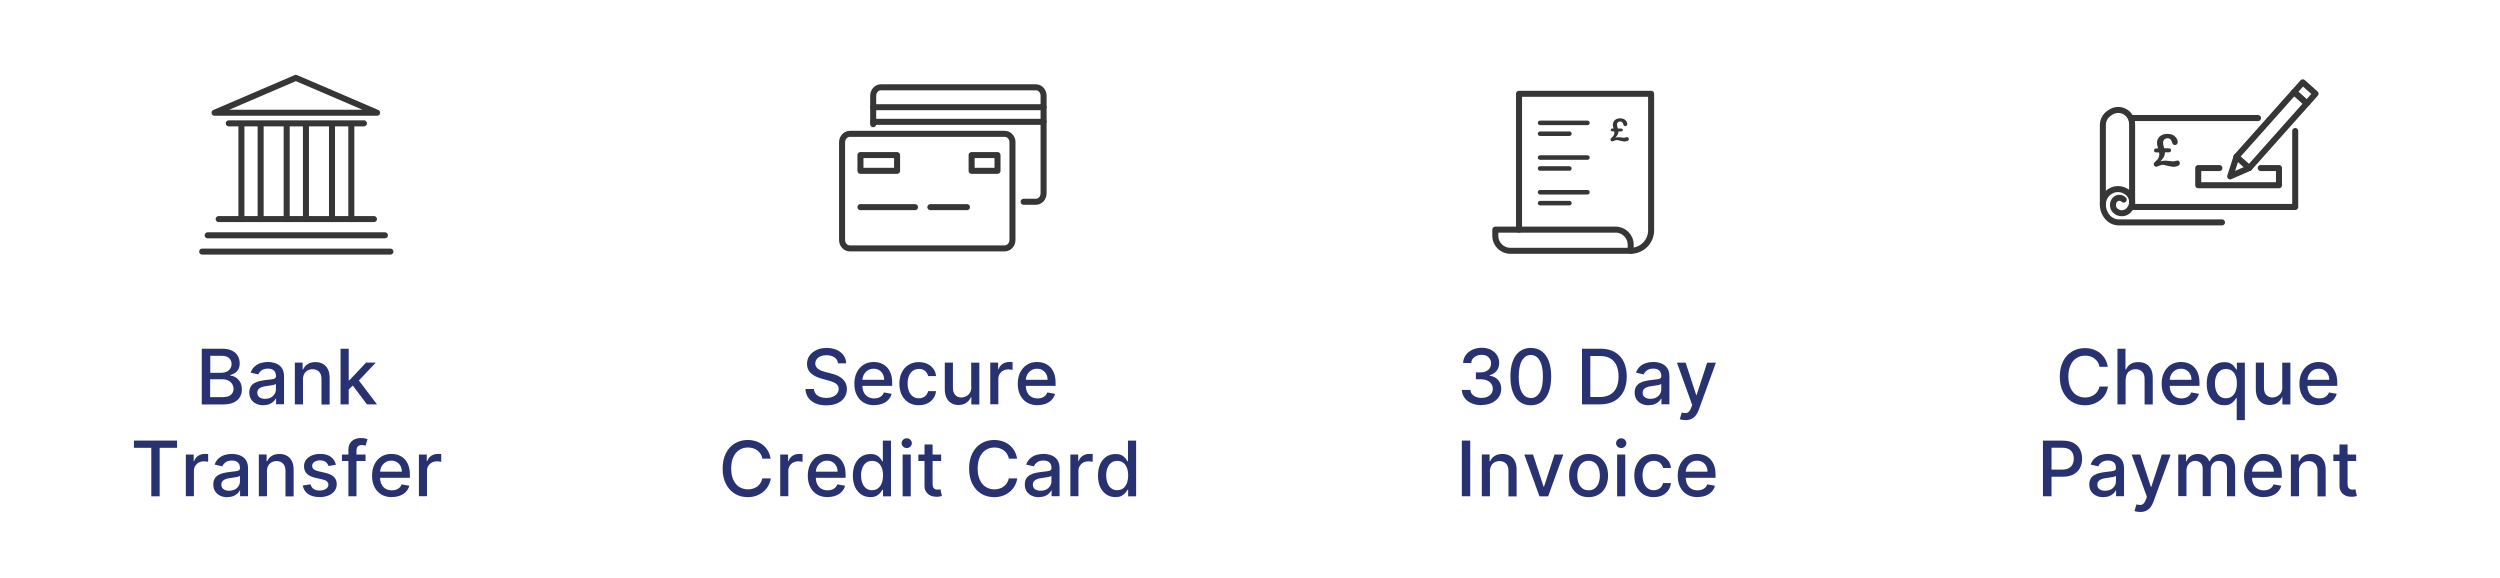 <?xml version="1.0" encoding="UTF-8"?>
<svg id="Layer_1" data-name="Layer 1" xmlns="http://www.w3.org/2000/svg" width="414.46" height="95.89" viewBox="0 0 414.46 95.89">
  <g id="Bank">
    <line x1="36.25" y1="36.32" x2="61.99" y2="36.32" style="fill: none; stroke: #353635; stroke-linecap: round; stroke-linejoin: round;"/>
    <line x1="34.43" y1="39.01" x2="63.81" y2="39.01" style="fill: none; stroke: #353635; stroke-linecap: round; stroke-linejoin: round;"/>
    <line x1="33.52" y1="41.71" x2="64.72" y2="41.71" style="fill: none; stroke: #353635; stroke-linecap: round; stroke-linejoin: round;"/>
    <line x1="40.02" y1="36.32" x2="40.02" y2="20.81" style="fill: none; stroke: #353635; stroke-linecap: round; stroke-linejoin: round;"/>
    <line x1="43.21" y1="36.32" x2="43.21" y2="20.81" style="fill: none; stroke: #353635; stroke-linecap: round; stroke-linejoin: round;"/>
    <line x1="47.53" y1="36.32" x2="47.53" y2="20.81" style="fill: none; stroke: #353635; stroke-linecap: round; stroke-linejoin: round;"/>
    <line x1="50.72" y1="36.32" x2="50.72" y2="20.81" style="fill: none; stroke: #353635; stroke-linecap: round; stroke-linejoin: round;"/>
    <line x1="55.04" y1="36.32" x2="55.04" y2="20.81" style="fill: none; stroke: #353635; stroke-linecap: round; stroke-linejoin: round;"/>
    <line x1="58.24" y1="36.32" x2="58.24" y2="20.81" style="fill: none; stroke: #353635; stroke-linecap: round; stroke-linejoin: round;"/>
    <line x1="37.93" y1="20.45" x2="60.33" y2="20.45" style="fill: none; stroke: #353635; stroke-linecap: round; stroke-linejoin: round;"/>
    <polygon points="49.05 12.91 35.57 18.69 62.52 18.69 49.05 12.91" style="fill: none; stroke: #353635; stroke-linecap: round; stroke-linejoin: round;"/>
  </g>
  <g id="Card">
    <g id="Card-2" data-name="Card">
      <path d="M167.85,23.6v16.17c0,.78-.58,1.41-1.28,1.41h-25.69c-.71,0-1.28-.63-1.28-1.41v-16.17c0-.41.16-.77.41-1.03.23-.23.53-.38.87-.38h25.69c.09,0,.17.01.26.03.58.13,1.03.7,1.03,1.38Z" style="fill: none; stroke: #353635; stroke-linecap: round; stroke-linejoin: round;"/>
      <line x1="142.65" y1="34.34" x2="151.69" y2="34.34" style="fill: none; stroke: #353635; stroke-linecap: round; stroke-linejoin: round;"/>
      <line x1="154.24" y1="34.34" x2="160.31" y2="34.34" style="fill: none; stroke: #353635; stroke-linecap: round; stroke-linejoin: round;"/>
      <rect x="142.65" y="25.71" width="6.07" height="2.61" style="fill: none; stroke: #353635; stroke-linecap: round; stroke-linejoin: round;"/>
      <rect x="161.08" y="25.71" width="4.29" height="2.61" style="fill: none; stroke: #353635; stroke-linecap: round; stroke-linejoin: round;"/>
    </g>
    <g id="Card-3" data-name="Card">
      <path d="M169.7,33.45h2.03c.71,0,1.28-.63,1.28-1.4V15.88c0-.68-.44-1.25-1.02-1.38-.08-.02-.17-.03-.26-.03h-25.69c-.34,0-.65.14-.87.38-.25.26-.41.62-.41,1.03v4.71" style="fill: none; stroke: #353635; stroke-linecap: round; stroke-linejoin: round;"/>
      <line x1="144.76" y1="17.77" x2="173.01" y2="17.77" style="fill: none; stroke: #353635; stroke-linecap: round; stroke-linejoin: round;"/>
      <line x1="144.76" y1="20.2" x2="173.01" y2="20.2" style="fill: none; stroke: #353635; stroke-linecap: round; stroke-linejoin: round;"/>
    </g>
  </g>
  <g id="Reciept">
    <path d="M251.83,38.07V15.55h21.9v22.63c0,1.88-1.52,3.4-3.4,3.4h0" style="fill: none; stroke: #353635; stroke-linecap: round; stroke-linejoin: round;"/>
    <path d="M247.9,38.07h19.95c1.37,0,2.49,1.11,2.49,2.49v1.02h-19.95c-1.37,0-2.49-1.11-2.49-2.49v-1.02h0Z" style="fill: none; stroke: #353635; stroke-linecap: round; stroke-linejoin: round;"/>
    <line x1="255.32" y1="20.37" x2="263.17" y2="20.37" style="fill: none; stroke: #353635; stroke-linecap: round; stroke-linejoin: round; stroke-width: .75px;"/>
    <line x1="255.32" y1="22.17" x2="260.18" y2="22.17" style="fill: none; stroke: #353635; stroke-linecap: round; stroke-linejoin: round; stroke-width: .75px;"/>
    <line x1="255.32" y1="26.12" x2="263.17" y2="26.12" style="fill: none; stroke: #353635; stroke-linecap: round; stroke-linejoin: round; stroke-width: .75px;"/>
    <line x1="255.32" y1="27.93" x2="260.18" y2="27.93" style="fill: none; stroke: #353635; stroke-linecap: round; stroke-linejoin: round; stroke-width: .75px;"/>
    <line x1="255.32" y1="31.87" x2="263.17" y2="31.87" style="fill: none; stroke: #353635; stroke-linecap: round; stroke-linejoin: round; stroke-width: .75px;"/>
    <line x1="255.32" y1="33.68" x2="260.18" y2="33.68" style="fill: none; stroke: #353635; stroke-linecap: round; stroke-linejoin: round; stroke-width: .75px;"/>
    <path d="M268.23,21.31h.38c.14,0,.24.01.32.04s.11.09.11.2c0,.07-.03.13-.08.17s-.12.07-.2.07h-.45v.04c0,.17-.04.33-.11.47-.08.14-.21.32-.4.53.06-.01.11-.03.16-.04.05-.01.12-.02.18-.03.07,0,.14-.01.22-.01.11,0,.27.01.47.04s.34.04.4.04c.1,0,.2-.02.31-.05.11-.03.18-.05.21-.05.08,0,.14.03.2.09s.09.13.09.21c0,.14-.08.25-.24.32-.16.07-.32.11-.5.11-.11,0-.42-.06-.93-.18-.01,0-.04-.01-.07-.02s-.07-.02-.12-.03-.1-.01-.17-.01c-.07,0-.13.01-.19.03s-.15.06-.28.11c-.13.05-.22.08-.27.08-.06,0-.13-.03-.19-.09-.06-.06-.09-.13-.09-.23,0-.04.01-.07.03-.11s.06-.08.1-.13.12-.11.21-.2c.09-.07.16-.17.22-.3.06-.13.09-.26.09-.38,0-.04,0-.12-.03-.22h-.21c-.12,0-.22-.02-.28-.05-.06-.03-.09-.09-.09-.18,0-.16.11-.25.32-.25h.15c-.08-.26-.12-.47-.12-.62,0-.21.05-.39.15-.55s.24-.29.42-.38.39-.14.62-.14c.21,0,.38.03.53.08s.28.14.39.25c.19.2.29.42.29.65,0,.08-.03.16-.1.22s-.14.1-.23.1c-.16,0-.27-.09-.33-.27-.05-.17-.12-.3-.2-.39-.08-.08-.2-.12-.34-.12-.15,0-.28.05-.37.15-.1.1-.14.23-.14.39,0,.1.01.19.03.27s.06.21.11.37Z" style="fill: #353635;"/>
  </g>
  <g id="Cheque">
    <polyline points="380.51 21.72 380.51 34.31 353.47 34.31" style="fill: none; stroke: #353635; stroke-linecap: round; stroke-linejoin: round;"/>
    <line x1="374.34" y1="19.57" x2="353.47" y2="19.57" style="fill: none; stroke: #353635; stroke-linecap: round; stroke-linejoin: round;"/>
    <polyline points="367.94 27.86 364.43 27.86 364.43 30.71 371.01 30.71 372.14 30.71 377.82 30.71 377.82 27.86 374.8 27.86" style="fill: none; stroke: #353635; stroke-linecap: round; stroke-linejoin: round;"/>
    <g>
      <rect x="380.7" y="14.3" width="2.83" height="2.16" transform="translate(107.08 -250.33) rotate(41.71)" style="fill: none; stroke: #353635; stroke-linecap: round; stroke-linejoin: round;"/>
      <rect x="375.2" y="14.37" width="2.83" height="14.36" transform="translate(109.79 -245.11) rotate(41.71)" style="fill: none; stroke: #353635; stroke-linecap: round; stroke-linejoin: round;"/>
      <polyline points="370.78 25.97 369.73 29.24 372.89 27.85" style="fill: none; stroke: #353635; stroke-linecap: round; stroke-linejoin: round;"/>
    </g>
    <path d="M352.08,33.09c-.58-.58-1.67-.32-1.78.78-.04.39.09.78.37,1.04.62.6,1.61.59,2.22-.03.78-.78.78-2.03,0-2.81-.97-.97-2.54-.97-3.51,0-.04.04-.09.09-.13.13-1.46,1.64-.22,4.67,1.98,4.67h17.14" style="fill: none; stroke: #353635; stroke-linecap: round; stroke-linejoin: round;"/>
    <path d="M348.62,33.78v-13.03c0-.79.38-1.52,1.02-1.96l.23-.16c.74-.51,1.71-.54,2.48-.07h0c.7.43,1.12,1.2,1.12,2.03v13.19" style="fill: none; stroke: #353635; stroke-linecap: round; stroke-linejoin: round;"/>
  </g>
  <path d="M358.78,24.58h.53c.2,0,.35.02.46.06s.16.13.16.28c0,.1-.04.18-.11.24s-.16.09-.28.09h-.63v.06c0,.24-.05.46-.16.67-.11.2-.3.45-.57.76.08-.02.16-.04.23-.05.08-.02.16-.03.26-.04.1-.01.2-.02.32-.02.16,0,.38.02.67.06s.48.06.57.06c.14,0,.28-.02.44-.07.16-.05.26-.07.3-.07.11,0,.2.04.29.13s.13.19.13.3c0,.2-.11.35-.34.46-.22.11-.46.16-.72.16-.16,0-.6-.08-1.32-.25-.02,0-.05-.01-.1-.03s-.1-.03-.17-.04-.15-.01-.24-.01c-.1,0-.19.01-.27.04s-.21.08-.4.16c-.19.08-.31.11-.38.11-.09,0-.18-.04-.27-.12-.09-.08-.13-.19-.13-.32,0-.05.02-.1.05-.16s.08-.12.15-.19.17-.16.3-.28c.12-.1.22-.25.31-.43.08-.19.12-.37.12-.55,0-.06-.01-.17-.04-.32h-.3c-.18,0-.31-.02-.4-.06-.09-.04-.13-.13-.13-.26,0-.23.15-.35.46-.35h.21c-.12-.37-.18-.67-.18-.88,0-.29.07-.56.21-.79s.34-.41.6-.54.55-.2.89-.2c.29,0,.55.04.76.11s.4.19.56.36c.28.29.42.6.42.93,0,.12-.05.22-.14.31s-.2.14-.33.14c-.23,0-.39-.13-.46-.39-.07-.25-.16-.43-.28-.55-.12-.12-.28-.18-.49-.18-.22,0-.4.07-.53.21-.14.14-.2.33-.2.55,0,.14.01.26.04.38s.08.29.15.53Z" style="fill: #353635;"/>
  <g>
    <path d="M33.45,67.04v-9.23h3.38c.66,0,1.2.11,1.63.32s.75.5.96.87c.21.37.32.78.32,1.23,0,.39-.07.71-.21.97-.14.26-.33.47-.57.63s-.5.27-.78.35v.09c.31.02.61.11.9.3.29.18.54.44.73.77.19.33.29.74.29,1.22s-.11.9-.33,1.27c-.22.37-.56.67-1.02.89-.46.22-1.05.33-1.76.33h-3.54ZM34.85,61.8h1.87c.31,0,.59-.06.85-.18.25-.12.45-.29.6-.51s.22-.48.22-.77c0-.38-.13-.7-.4-.96-.27-.26-.68-.39-1.23-.39h-1.9v2.81ZM34.85,65.84h2.01c.67,0,1.14-.13,1.43-.39.29-.26.43-.58.43-.97,0-.29-.07-.56-.22-.8-.15-.24-.36-.44-.63-.58-.27-.14-.59-.22-.97-.22h-2.06v2.96Z" style="fill: #283271;"/>
    <path d="M43.67,67.19c-.44,0-.84-.08-1.19-.25-.35-.16-.63-.4-.84-.72-.21-.31-.31-.7-.31-1.15,0-.39.08-.71.23-.96.15-.25.35-.45.61-.6s.54-.26.86-.33.64-.13.97-.17c.41-.05.75-.09,1.01-.12.26-.03.45-.08.56-.16.12-.07.18-.19.18-.35v-.03c0-.39-.11-.7-.33-.91-.22-.22-.55-.33-.99-.33s-.81.1-1.07.3c-.26.2-.44.42-.54.66l-1.27-.29c.15-.42.37-.76.66-1.02.29-.26.62-.45,1-.57.38-.12.78-.18,1.2-.18.28,0,.57.03.88.1.31.06.6.18.87.35s.5.42.67.73c.17.32.26.73.26,1.23v4.6h-1.32v-.95h-.05c-.09.17-.22.35-.39.51-.17.17-.4.31-.67.42-.27.11-.6.17-.98.17ZM43.96,66.11c.37,0,.69-.07.96-.22s.47-.34.61-.58c.14-.24.21-.5.21-.77v-.89s-.14.09-.28.13c-.14.04-.29.08-.47.1-.17.03-.34.05-.51.08-.17.02-.3.04-.41.06-.26.03-.5.09-.71.17-.21.08-.39.19-.51.34-.13.15-.19.34-.19.58,0,.33.12.59.37.76.25.17.56.25.94.25Z" style="fill: #283271;"/>
    <path d="M50.23,62.93v4.11h-1.35v-6.93h1.29v1.13h.09c.16-.37.41-.66.75-.88.34-.22.77-.33,1.29-.33.47,0,.89.1,1.24.3.35.2.63.49.82.88.2.39.29.87.29,1.44v4.41h-1.35v-4.24c0-.5-.13-.9-.39-1.18-.26-.28-.62-.43-1.08-.43-.31,0-.59.07-.83.2-.24.14-.43.33-.57.59-.14.26-.21.57-.21.94Z" style="fill: #283271;"/>
    <path d="M56.46,67.04v-9.23h1.35v9.23h-1.35ZM57.7,64.69v-1.65s.23,0,.23,0l2.76-2.93h1.61l-3.15,3.34h-.21l-1.24,1.24ZM60.84,67.04l-2.48-3.29.93-.94,3.21,4.23h-1.65Z" style="fill: #283271;"/>
    <path d="M22.2,74.24v-1.2h7.15v1.2h-2.88v8.04h-1.39v-8.04h-2.88Z" style="fill: #283271;"/>
    <path d="M30.81,82.28v-6.93h1.3v1.1h.07c.13-.37.35-.67.67-.88s.68-.32,1.09-.32c.08,0,.18,0,.3,0s.21.01.27.02v1.29c-.05-.01-.15-.03-.29-.05-.14-.02-.28-.03-.41-.03-.32,0-.6.07-.85.2s-.44.32-.59.55c-.14.24-.22.5-.22.8v4.23h-1.35Z" style="fill: #283271;"/>
    <path d="M37.7,82.43c-.44,0-.84-.08-1.19-.25-.35-.16-.63-.4-.84-.72-.21-.31-.31-.7-.31-1.15,0-.39.08-.71.23-.96.15-.25.35-.45.61-.6s.54-.26.86-.33.64-.13.97-.17c.41-.05.75-.09,1.01-.12.26-.03.45-.08.56-.16.12-.07.18-.19.18-.35v-.03c0-.39-.11-.7-.33-.91-.22-.22-.55-.33-.99-.33s-.81.1-1.07.3c-.26.2-.44.42-.54.66l-1.27-.29c.15-.42.37-.76.66-1.02.29-.26.62-.45,1-.57.38-.12.78-.18,1.2-.18.28,0,.57.03.88.1.31.06.6.18.87.35s.5.42.67.73c.17.32.26.73.26,1.23v4.6h-1.32v-.95h-.05c-.09.17-.22.35-.39.51-.17.17-.4.31-.67.42-.27.11-.6.17-.98.17ZM38,81.35c.37,0,.69-.07.96-.22s.47-.34.61-.58c.14-.24.21-.5.21-.77v-.89s-.14.09-.28.13c-.14.04-.29.08-.47.1-.17.03-.34.05-.51.08-.17.02-.3.04-.41.06-.26.03-.5.09-.71.17-.21.08-.39.19-.51.34-.13.15-.19.34-.19.58,0,.33.12.59.37.76.25.17.56.25.94.25Z" style="fill: #283271;"/>
    <path d="M44.26,78.16v4.11h-1.35v-6.93h1.29v1.13h.09c.16-.37.41-.66.75-.88.34-.22.77-.33,1.29-.33.47,0,.89.1,1.24.3.35.2.63.49.82.88.2.39.29.87.29,1.44v4.41h-1.35v-4.24c0-.5-.13-.9-.39-1.18-.26-.28-.62-.43-1.08-.43-.31,0-.59.07-.83.2-.24.14-.43.33-.57.59-.14.26-.21.57-.21.94Z" style="fill: #283271;"/>
    <path d="M55.69,77.04l-1.22.22c-.05-.16-.13-.31-.24-.45-.11-.14-.26-.26-.44-.35-.19-.09-.42-.14-.7-.14-.38,0-.7.08-.96.25-.26.17-.38.39-.38.66,0,.23.09.42.26.56.17.14.45.26.83.35l1.1.25c.64.15,1.11.37,1.42.68s.47.71.47,1.2c0,.41-.12.78-.36,1.11-.24.32-.57.58-1,.76-.43.18-.92.27-1.48.27-.78,0-1.41-.17-1.9-.5-.49-.33-.79-.81-.9-1.42l1.3-.2c.08.34.25.6.5.77.25.17.58.26.99.26.44,0,.79-.09,1.06-.28s.4-.41.4-.68c0-.22-.08-.4-.24-.55-.16-.15-.41-.26-.74-.33l-1.17-.26c-.65-.15-1.12-.38-1.43-.7s-.46-.73-.46-1.22c0-.41.11-.77.34-1.07.23-.31.54-.55.95-.72s.86-.26,1.38-.26c.75,0,1.34.16,1.77.48s.71.76.85,1.3Z" style="fill: #283271;"/>
    <path d="M60.6,75.35v1.08h-3.91v-1.08h3.91ZM57.76,82.28v-7.73c0-.43.09-.79.28-1.08.19-.29.44-.5.75-.64.31-.14.65-.21,1.02-.21.27,0,.5.02.69.06.19.04.34.08.43.12l-.32,1.09c-.06-.02-.14-.04-.24-.07s-.22-.04-.36-.04c-.33,0-.56.08-.7.24-.14.16-.21.4-.21.7v7.55h-1.35Z" style="fill: #283271;"/>
    <path d="M64.98,82.42c-.68,0-1.27-.15-1.76-.44-.49-.29-.87-.71-1.14-1.24-.27-.53-.4-1.16-.4-1.88s.13-1.34.4-1.88c.27-.54.64-.96,1.12-1.27.48-.3,1.04-.46,1.68-.46.39,0,.77.06,1.14.19.37.13.7.33.99.61.29.28.52.64.69,1.08.17.44.25.97.25,1.6v.48h-5.51v-1.01h4.18c0-.35-.07-.67-.22-.94-.14-.28-.35-.49-.61-.65-.26-.16-.56-.24-.91-.24-.38,0-.71.09-.99.28-.28.18-.5.43-.65.72s-.23.62-.23.96v.79c0,.46.08.86.25,1.18.16.32.39.57.69.74.29.17.64.25,1.03.25.26,0,.49-.04.7-.11.21-.07.39-.18.55-.33.15-.15.27-.33.35-.55l1.28.23c-.1.38-.29.7-.55.99-.26.28-.59.5-.99.65s-.85.23-1.35.23Z" style="fill: #283271;"/>
    <path d="M69.45,82.28v-6.93h1.3v1.1h.07c.13-.37.35-.67.67-.88s.68-.32,1.09-.32c.08,0,.18,0,.3,0s.21.01.27.02v1.29c-.05-.01-.15-.03-.29-.05-.14-.02-.28-.03-.41-.03-.32,0-.6.07-.85.2s-.44.32-.59.55c-.14.24-.22.5-.22.8v4.23h-1.35Z" style="fill: #283271;"/>
  </g>
  <g>
    <path d="M138.93,60.23c-.05-.43-.25-.76-.6-.99-.35-.24-.79-.35-1.32-.35-.38,0-.71.06-.98.18-.28.12-.49.28-.64.49s-.23.44-.23.7c0,.22.05.41.16.57.1.16.24.29.41.4.17.11.35.19.55.27.2.07.38.13.56.17l.9.23c.29.07.6.17.91.29.31.12.6.29.86.49.26.2.48.45.64.75s.25.65.25,1.07c0,.52-.14.99-.4,1.39-.27.41-.66.73-1.17.96-.51.23-1.12.35-1.85.35s-1.29-.11-1.79-.33c-.5-.22-.9-.53-1.19-.94-.29-.4-.44-.88-.47-1.44h1.4c.03.33.14.61.33.83s.44.39.74.49c.3.11.63.16.99.16.39,0,.74-.06,1.05-.19.31-.12.55-.3.73-.52.18-.22.27-.49.27-.79,0-.27-.08-.5-.23-.67s-.36-.32-.63-.43-.56-.21-.89-.3l-1.09-.3c-.74-.2-1.32-.5-1.76-.89s-.65-.91-.65-1.55c0-.53.14-1,.43-1.39s.68-.71,1.17-.93c.49-.22,1.05-.33,1.67-.33s1.18.11,1.66.33c.48.22.86.52,1.13.9.28.38.42.82.43,1.32h-1.34Z" style="fill: #283271;"/>
    <path d="M144.94,67.18c-.68,0-1.27-.15-1.76-.44-.49-.29-.87-.71-1.14-1.24-.27-.53-.4-1.16-.4-1.88s.13-1.34.4-1.88c.27-.54.64-.96,1.12-1.27.48-.3,1.04-.46,1.68-.46.39,0,.77.06,1.14.19.37.13.7.33.99.61.29.28.52.64.69,1.08.17.44.25.97.25,1.6v.48h-5.51v-1.01h4.18c0-.35-.07-.67-.22-.94-.14-.28-.35-.49-.61-.65-.26-.16-.56-.24-.91-.24-.38,0-.71.09-.99.28-.28.18-.5.43-.65.72s-.23.62-.23.96v.79c0,.46.08.86.25,1.18.16.32.39.57.69.74.29.17.64.25,1.03.25.26,0,.49-.04.7-.11.21-.07.39-.18.55-.33.15-.15.27-.33.35-.55l1.28.23c-.1.38-.29.7-.55.99-.26.28-.59.5-.99.65s-.85.23-1.35.23Z" style="fill: #283271;"/>
    <path d="M152.33,67.18c-.67,0-1.25-.15-1.73-.46-.48-.31-.85-.73-1.11-1.26-.26-.54-.39-1.15-.39-1.85s.13-1.32.4-1.86c.26-.54.64-.96,1.12-1.26.48-.3,1.05-.46,1.7-.46.53,0,.99.1,1.41.29.41.19.74.47,1,.81s.41.76.45,1.22h-1.31c-.07-.33-.24-.6-.49-.84-.26-.23-.6-.35-1.03-.35-.38,0-.7.1-.99.29-.28.2-.5.48-.66.84s-.23.79-.23,1.28.08.94.23,1.31c.15.37.37.65.65.85.28.2.61.3.99.3.25,0,.49-.05.7-.14.21-.1.38-.23.53-.41.14-.18.24-.39.3-.64h1.31c-.05.45-.19.85-.44,1.2-.24.35-.57.63-.98.83-.41.2-.88.3-1.43.3Z" style="fill: #283271;"/>
    <path d="M161.01,64.17v-4.05h1.35v6.93h-1.33v-1.2h-.07c-.16.37-.41.68-.76.92-.35.25-.79.37-1.3.37-.45,0-.84-.1-1.18-.3s-.61-.49-.8-.88c-.19-.39-.29-.87-.29-1.44v-4.41h1.35v4.24c0,.47.13.85.39,1.13.26.28.6.42,1.02.42.25,0,.5-.06.76-.19.25-.13.46-.32.63-.57.17-.25.25-.58.25-.97Z" style="fill: #283271;"/>
    <path d="M164.17,67.04v-6.93h1.3v1.1h.07c.13-.37.35-.67.67-.88s.68-.32,1.09-.32c.08,0,.18,0,.3,0s.21.01.27.02v1.29c-.05-.01-.15-.03-.29-.05-.14-.02-.28-.03-.41-.03-.32,0-.6.07-.85.2s-.44.32-.59.55c-.14.24-.22.5-.22.8v4.23h-1.35Z" style="fill: #283271;"/>
    <path d="M172.03,67.18c-.68,0-1.27-.15-1.76-.44-.49-.29-.87-.71-1.14-1.24-.27-.53-.4-1.16-.4-1.88s.13-1.34.4-1.88c.27-.54.64-.96,1.12-1.27.48-.3,1.04-.46,1.68-.46.39,0,.77.06,1.14.19.37.13.7.33.99.61.29.28.52.64.69,1.08.17.44.25.97.25,1.6v.48h-5.51v-1.01h4.18c0-.35-.07-.67-.22-.94-.14-.28-.35-.49-.61-.65-.26-.16-.56-.24-.91-.24-.38,0-.71.09-.99.28-.28.18-.5.43-.65.72s-.23.62-.23.96v.79c0,.46.08.86.25,1.18.16.32.39.57.69.74.29.17.64.25,1.03.25.26,0,.49-.04.7-.11.21-.07.39-.18.55-.33.15-.15.27-.33.35-.55l1.28.23c-.1.38-.29.7-.55.99-.26.28-.59.5-.99.65s-.85.23-1.35.23Z" style="fill: #283271;"/>
    <path d="M127.8,76.04h-1.41c-.05-.3-.15-.56-.3-.79-.15-.23-.33-.42-.54-.58s-.45-.28-.71-.36-.54-.12-.84-.12c-.53,0-1.01.13-1.43.4s-.75.66-.99,1.18c-.24.52-.36,1.15-.36,1.89s.12,1.39.36,1.9c.24.52.57.91.99,1.17.42.26.89.4,1.42.4.29,0,.57-.04.83-.12s.5-.2.71-.35.39-.35.54-.57c.15-.23.25-.49.31-.78h1.41c-.08.46-.22.88-.44,1.26s-.49.71-.83.98-.72.49-1.15.64-.9.23-1.41.23c-.8,0-1.51-.19-2.14-.57-.63-.38-1.12-.93-1.48-1.63-.36-.71-.54-1.56-.54-2.54s.18-1.83.54-2.54c.36-.71.85-1.25,1.48-1.63s1.34-.57,2.13-.57c.49,0,.95.07,1.37.21.43.14.81.34,1.15.61.34.27.62.6.84.98s.37.83.45,1.32Z" style="fill: #283271;"/>
    <path d="M129.35,82.28v-6.93h1.3v1.1h.07c.13-.37.35-.67.67-.88s.68-.32,1.09-.32c.08,0,.18,0,.3,0s.21.01.27.02v1.29c-.05-.01-.15-.03-.29-.05-.14-.02-.28-.03-.41-.03-.32,0-.6.07-.85.2s-.44.32-.59.55c-.14.24-.22.5-.22.8v4.23h-1.35Z" style="fill: #283271;"/>
    <path d="M137.22,82.42c-.68,0-1.27-.15-1.76-.44-.49-.29-.87-.71-1.14-1.24-.27-.53-.4-1.16-.4-1.88s.13-1.34.4-1.88c.27-.54.64-.96,1.12-1.27.48-.3,1.04-.46,1.68-.46.39,0,.77.06,1.14.19.37.13.7.33.99.61.29.28.52.64.69,1.08.17.44.25.97.25,1.6v.48h-5.51v-1.01h4.18c0-.35-.07-.67-.22-.94-.14-.28-.35-.49-.61-.65-.26-.16-.56-.24-.91-.24-.38,0-.71.09-.99.28-.28.18-.5.43-.65.72s-.23.62-.23.96v.79c0,.46.08.86.25,1.18.16.32.39.57.69.74.29.17.64.25,1.03.25.26,0,.49-.04.7-.11.21-.07.39-.18.55-.33.15-.15.27-.33.35-.55l1.28.23c-.1.38-.29.7-.55.99-.26.28-.59.5-.99.65s-.85.23-1.35.23Z" style="fill: #283271;"/>
    <path d="M144.28,82.41c-.56,0-1.06-.14-1.49-.43-.44-.29-.78-.7-1.03-1.23-.25-.53-.37-1.17-.37-1.92s.13-1.39.38-1.92c.25-.53.6-.94,1.03-1.22.44-.28.94-.42,1.49-.42.43,0,.78.07,1.04.21s.47.31.61.5c.15.19.26.36.34.5h.08v-3.43h1.35v9.23h-1.32v-1.08h-.11c-.08.15-.2.32-.35.5s-.36.35-.62.5-.61.21-1.03.21ZM144.58,81.26c.39,0,.72-.1.99-.31.27-.21.47-.49.61-.86s.21-.79.21-1.28-.07-.9-.21-1.26c-.14-.36-.34-.64-.61-.84-.27-.2-.6-.3-.99-.3s-.74.11-1.01.32c-.27.21-.47.5-.61.86-.14.36-.21.77-.21,1.23s.07.88.21,1.25.34.66.62.88.61.32,1.01.32Z" style="fill: #283271;"/>
    <path d="M150.32,74.28c-.23,0-.44-.08-.6-.24s-.25-.35-.25-.57.08-.41.25-.57.37-.24.6-.24.44.08.6.24.25.35.25.57-.08.41-.25.57-.37.24-.6.24ZM149.64,82.28v-6.93h1.35v6.93h-1.35Z" style="fill: #283271;"/>
    <path d="M156.03,75.35v1.08h-3.78v-1.08h3.78ZM153.26,73.69h1.35v6.55c0,.26.04.46.12.59.08.13.18.22.3.27.12.05.26.07.41.07.11,0,.2,0,.28-.02.08-.02.14-.03.19-.04l.24,1.11c-.08.03-.19.06-.33.09-.14.03-.33.05-.54.05-.35,0-.69-.06-.99-.19s-.55-.34-.74-.61c-.19-.28-.28-.62-.28-1.04v-6.83Z" style="fill: #283271;"/>
    <path d="M168.66,76.04h-1.41c-.05-.3-.15-.56-.3-.79-.15-.23-.33-.42-.54-.58s-.45-.28-.71-.36-.54-.12-.84-.12c-.53,0-1.01.13-1.43.4s-.75.66-.99,1.18c-.24.52-.36,1.15-.36,1.89s.12,1.39.36,1.9c.24.52.57.91.99,1.17.42.26.89.4,1.42.4.29,0,.57-.04.83-.12s.5-.2.71-.35.39-.35.54-.57c.15-.23.25-.49.31-.78h1.41c-.08.46-.22.88-.44,1.26s-.49.71-.83.98-.72.49-1.15.64-.9.23-1.41.23c-.8,0-1.51-.19-2.14-.57-.63-.38-1.12-.93-1.48-1.63-.36-.71-.54-1.56-.54-2.54s.18-1.83.54-2.54c.36-.71.85-1.25,1.48-1.63s1.34-.57,2.13-.57c.49,0,.95.07,1.37.21.43.14.81.34,1.15.61.34.27.62.6.84.98s.37.83.45,1.32Z" style="fill: #283271;"/>
    <path d="M172.24,82.43c-.44,0-.84-.08-1.19-.25-.35-.16-.63-.4-.84-.72-.21-.31-.31-.7-.31-1.15,0-.39.08-.71.23-.96.15-.25.35-.45.61-.6s.54-.26.86-.33.64-.13.97-.17c.41-.05.75-.09,1.01-.12.26-.03.45-.08.56-.16.12-.07.18-.19.18-.35v-.03c0-.39-.11-.7-.33-.91-.22-.22-.55-.33-.99-.33s-.81.1-1.07.3c-.26.2-.44.42-.54.66l-1.27-.29c.15-.42.37-.76.66-1.02.29-.26.62-.45,1-.57.38-.12.78-.18,1.2-.18.28,0,.57.03.88.1.31.06.6.18.87.35s.5.42.67.73c.17.32.26.73.26,1.23v4.6h-1.32v-.95h-.05c-.09.17-.22.35-.39.51-.17.17-.4.31-.67.42-.27.11-.6.17-.98.17ZM172.53,81.35c.37,0,.69-.07.96-.22s.47-.34.61-.58c.14-.24.21-.5.21-.77v-.89s-.14.09-.28.13c-.14.04-.29.08-.47.1-.17.03-.34.05-.51.08-.17.02-.3.04-.41.06-.26.03-.5.09-.71.17-.21.08-.39.19-.51.34-.13.15-.19.34-.19.58,0,.33.12.59.37.76.25.17.56.25.94.25Z" style="fill: #283271;"/>
    <path d="M177.45,82.28v-6.93h1.3v1.1h.07c.13-.37.35-.67.67-.88s.68-.32,1.09-.32c.08,0,.18,0,.3,0s.21.01.27.02v1.29c-.05-.01-.15-.03-.29-.05-.14-.02-.28-.03-.41-.03-.32,0-.6.07-.85.2s-.44.32-.59.55c-.14.24-.22.5-.22.8v4.23h-1.35Z" style="fill: #283271;"/>
    <path d="M184.92,82.41c-.56,0-1.06-.14-1.49-.43-.44-.29-.78-.7-1.03-1.23-.25-.53-.37-1.17-.37-1.92s.13-1.39.38-1.92c.25-.53.6-.94,1.03-1.22.44-.28.94-.42,1.49-.42.43,0,.78.07,1.04.21s.47.31.61.5c.15.19.26.36.34.5h.08v-3.43h1.35v9.23h-1.32v-1.08h-.11c-.08.15-.2.32-.35.5s-.36.35-.62.5-.61.21-1.03.21ZM185.22,81.26c.39,0,.72-.1.99-.31.27-.21.47-.49.61-.86s.21-.79.21-1.28-.07-.9-.21-1.26c-.14-.36-.34-.64-.61-.84-.27-.2-.6-.3-.99-.3s-.74.11-1.01.32c-.27.21-.47.5-.61.86-.14.36-.21.77-.21,1.23s.07.88.21,1.25.34.66.62.88.61.32,1.01.32Z" style="fill: #283271;"/>
  </g>
  <g>
    <path d="M245.61,67.17c-.62,0-1.17-.11-1.66-.32-.49-.21-.87-.51-1.15-.89s-.43-.82-.45-1.32h1.42c.02.27.11.51.28.71.17.2.39.35.66.46.27.11.57.16.9.16.36,0,.69-.06.97-.19.28-.13.5-.3.66-.53.16-.23.24-.49.24-.79s-.08-.58-.24-.82c-.16-.24-.39-.42-.69-.56-.3-.14-.67-.2-1.09-.2h-.78v-1.14h.78c.34,0,.64-.06.9-.19s.46-.29.61-.52.22-.48.22-.78-.06-.53-.19-.75c-.13-.21-.31-.38-.54-.5-.23-.12-.51-.18-.82-.18s-.58.06-.84.16c-.26.11-.47.27-.63.47-.16.2-.25.45-.26.73h-1.35c.02-.5.16-.94.44-1.32s.65-.68,1.12-.89c.46-.21.98-.32,1.54-.32s1.1.12,1.53.34c.43.23.77.54,1,.92.24.38.35.8.35,1.25,0,.52-.14.96-.43,1.32-.29.36-.68.6-1.16.73v.07c.61.09,1.09.34,1.43.73.34.39.51.88.5,1.47,0,.51-.14.96-.42,1.37-.28.4-.67.72-1.16.95-.49.23-1.05.34-1.68.34Z" style="fill: #283271;"/>
    <path d="M253.79,67.19c-.71,0-1.32-.19-1.83-.56-.5-.37-.89-.91-1.16-1.63-.27-.71-.4-1.57-.4-2.57s.13-1.86.4-2.57c.27-.71.66-1.25,1.16-1.62.51-.37,1.11-.56,1.82-.56s1.31.19,1.82.56c.5.37.89.91,1.16,1.62.27.71.4,1.56.4,2.56s-.13,1.87-.4,2.58c-.27.71-.65,1.25-1.16,1.63-.5.37-1.11.56-1.82.56ZM253.79,65.99c.63,0,1.11-.31,1.47-.92s.53-1.49.53-2.65c0-.77-.08-1.42-.24-1.95-.16-.53-.39-.93-.69-1.21-.3-.27-.65-.41-1.07-.41-.62,0-1.11.31-1.47.92s-.53,1.5-.54,2.65c0,.77.08,1.42.24,1.95.16.53.39.93.69,1.2s.66.41,1.07.41Z" style="fill: #283271;"/>
    <path d="M265.26,67.04h-2.99v-9.23h3.08c.9,0,1.68.18,2.33.55.65.37,1.15.9,1.49,1.58s.52,1.51.52,2.47-.18,1.79-.53,2.48-.86,1.22-1.52,1.59c-.66.37-1.46.56-2.4.56ZM263.66,65.82h1.52c.7,0,1.29-.13,1.75-.4.47-.27.81-.65,1.05-1.16.23-.51.35-1.12.35-1.86s-.12-1.34-.35-1.84-.57-.89-1.03-1.15c-.45-.26-1.02-.39-1.69-.39h-1.61v6.8Z" style="fill: #283271;"/>
    <path d="M273.34,67.19c-.44,0-.84-.08-1.19-.25-.35-.16-.63-.4-.84-.72-.21-.31-.31-.7-.31-1.15,0-.39.08-.71.23-.96.15-.25.35-.45.61-.6s.54-.26.86-.33.64-.13.97-.17c.41-.05.75-.09,1.01-.12.26-.03.45-.08.56-.16.12-.07.18-.19.18-.35v-.03c0-.39-.11-.7-.33-.91-.22-.22-.55-.33-.99-.33s-.81.1-1.07.3c-.26.2-.44.42-.54.66l-1.27-.29c.15-.42.37-.76.66-1.02.29-.26.62-.45,1-.57.38-.12.78-.18,1.2-.18.28,0,.57.03.88.1.31.06.6.18.87.35s.5.42.67.73c.17.32.26.73.26,1.23v4.6h-1.32v-.95h-.05c-.09.17-.22.35-.39.51-.17.17-.4.31-.67.42-.27.11-.6.17-.98.17ZM273.63,66.11c.37,0,.69-.07.96-.22s.47-.34.61-.58c.14-.24.21-.5.21-.77v-.89s-.14.09-.28.13c-.14.04-.29.08-.47.1-.17.03-.34.05-.51.08-.17.02-.3.04-.41.06-.26.03-.5.09-.71.17-.21.08-.39.19-.51.34-.13.15-.19.34-.19.58,0,.33.12.59.37.76.25.17.56.25.94.25Z" style="fill: #283271;"/>
    <path d="M279.4,69.64c-.2,0-.39-.02-.55-.05-.17-.03-.29-.06-.37-.1l.33-1.1c.25.07.47.09.66.09.19,0,.36-.08.51-.22.15-.14.28-.36.39-.66l.17-.46-2.53-7.02h1.44l1.75,5.37h.07l1.75-5.37h1.45l-2.85,7.85c-.13.36-.3.67-.5.92-.2.25-.45.44-.73.57-.28.13-.61.19-.98.19Z" style="fill: #283271;"/>
    <path d="M243.74,73.04v9.23h-1.39v-9.23h1.39Z" style="fill: #283271;"/>
    <path d="M247.01,78.16v4.11h-1.35v-6.93h1.29v1.13h.09c.16-.37.41-.66.75-.88.34-.22.77-.33,1.29-.33.47,0,.89.1,1.24.3.35.2.63.49.82.88.2.39.29.87.29,1.44v4.41h-1.35v-4.24c0-.5-.13-.9-.39-1.18-.26-.28-.62-.43-1.08-.43-.31,0-.59.07-.83.2-.24.14-.43.33-.57.59-.14.26-.21.57-.21.94Z" style="fill: #283271;"/>
    <path d="M259.17,75.35l-2.51,6.93h-1.44l-2.52-6.93h1.45l1.75,5.33h.07l1.75-5.33h1.45Z" style="fill: #283271;"/>
    <path d="M263.36,82.42c-.65,0-1.22-.15-1.7-.45-.48-.3-.86-.71-1.13-1.25-.27-.54-.4-1.16-.4-1.88s.13-1.35.4-1.88c.27-.54.64-.96,1.13-1.25.48-.3,1.05-.45,1.7-.45s1.22.15,1.7.45c.48.3.86.72,1.13,1.25.27.54.4,1.17.4,1.88s-.13,1.34-.4,1.88c-.27.54-.64.95-1.13,1.25-.48.3-1.05.45-1.7.45ZM263.36,81.28c.42,0,.77-.11,1.05-.33.28-.22.48-.52.62-.89s.2-.78.2-1.22-.07-.85-.2-1.22-.34-.67-.62-.89c-.28-.23-.63-.34-1.05-.34s-.78.11-1.05.34c-.28.23-.48.52-.62.89s-.2.78-.2,1.22.07.85.2,1.22.34.67.62.89c.28.22.63.33,1.05.33Z" style="fill: #283271;"/>
    <path d="M268.77,74.28c-.23,0-.44-.08-.6-.24s-.25-.35-.25-.57.08-.41.25-.57.37-.24.6-.24.44.08.6.24.25.35.25.57-.08.41-.25.57-.37.24-.6.24ZM268.09,82.28v-6.93h1.35v6.93h-1.35Z" style="fill: #283271;"/>
    <path d="M274.17,82.42c-.67,0-1.25-.15-1.73-.46-.48-.31-.85-.73-1.11-1.26-.26-.54-.39-1.15-.39-1.85s.13-1.32.4-1.86c.26-.54.64-.96,1.12-1.26.48-.3,1.05-.46,1.7-.46.53,0,.99.1,1.41.29.41.19.74.47,1,.81s.41.76.45,1.22h-1.31c-.07-.33-.24-.6-.49-.84-.26-.23-.6-.35-1.03-.35-.38,0-.7.1-.99.29-.28.2-.5.48-.66.84s-.23.79-.23,1.28.08.94.23,1.31c.15.37.37.65.65.85.28.2.61.3.99.3.25,0,.49-.05.7-.14.21-.1.38-.23.53-.41.14-.18.24-.39.3-.64h1.31c-.05.45-.19.85-.44,1.2-.24.35-.57.63-.98.83-.41.2-.88.3-1.43.3Z" style="fill: #283271;"/>
    <path d="M281.44,82.42c-.68,0-1.27-.15-1.76-.44-.49-.29-.87-.71-1.14-1.24-.27-.53-.4-1.16-.4-1.88s.13-1.34.4-1.88c.27-.54.64-.96,1.12-1.27.48-.3,1.04-.46,1.68-.46.39,0,.77.06,1.14.19.37.13.7.33.99.61.29.28.52.64.69,1.08.17.44.25.97.25,1.6v.48h-5.51v-1.01h4.18c0-.35-.07-.67-.22-.94-.14-.28-.35-.49-.61-.65-.26-.16-.56-.24-.91-.24-.38,0-.71.09-.99.28-.28.18-.5.43-.65.72s-.23.62-.23.96v.79c0,.46.08.86.25,1.18.16.32.39.57.69.74.29.17.64.25,1.03.25.26,0,.49-.04.7-.11.21-.07.39-.18.55-.33.15-.15.27-.33.35-.55l1.28.23c-.1.38-.29.7-.55.99-.26.28-.59.5-.99.65s-.85.23-1.35.23Z" style="fill: #283271;"/>
  </g>
  <g>
    <path d="M349.48,60.81h-1.41c-.05-.3-.15-.56-.3-.79-.15-.23-.33-.42-.54-.58s-.45-.28-.71-.36-.54-.12-.84-.12c-.53,0-1.01.13-1.43.4s-.75.66-.99,1.18c-.24.52-.36,1.15-.36,1.89s.12,1.39.36,1.9c.24.52.57.91.99,1.17.42.26.89.4,1.42.4.29,0,.57-.04.83-.12s.5-.2.71-.35.39-.35.54-.57c.15-.23.25-.49.31-.78h1.41c-.08.46-.22.88-.44,1.26s-.49.71-.83.98-.72.49-1.15.64-.9.23-1.41.23c-.8,0-1.51-.19-2.14-.57-.63-.38-1.12-.93-1.48-1.63-.36-.71-.54-1.56-.54-2.54s.18-1.83.54-2.54c.36-.71.85-1.25,1.48-1.63s1.34-.57,2.13-.57c.49,0,.95.07,1.37.21.43.14.81.34,1.15.61.34.27.62.6.84.98s.37.83.45,1.32Z" style="fill: #283271;"/>
    <path d="M352.39,62.93v4.11h-1.35v-9.23h1.33v3.44h.09c.16-.37.41-.67.74-.89.33-.22.77-.33,1.31-.33.48,0,.89.1,1.25.29.36.19.63.49.83.87.2.39.3.87.3,1.45v4.41h-1.35v-4.24c0-.51-.13-.9-.39-1.18-.26-.28-.62-.42-1.09-.42-.32,0-.6.07-.85.2s-.45.33-.59.59c-.14.26-.21.57-.21.94Z" style="fill: #283271;"/>
    <path d="M361.67,67.18c-.68,0-1.27-.15-1.76-.44-.49-.29-.87-.71-1.14-1.24-.27-.53-.4-1.16-.4-1.88s.13-1.34.4-1.88c.27-.54.64-.96,1.12-1.27.48-.3,1.04-.46,1.68-.46.39,0,.77.06,1.14.19.37.13.7.33.99.61.29.28.52.64.69,1.08.17.44.25.97.25,1.6v.48h-5.51v-1.01h4.18c0-.35-.07-.67-.22-.94-.14-.28-.35-.49-.61-.65-.26-.16-.56-.24-.91-.24-.38,0-.71.09-.99.28-.28.18-.5.43-.65.72s-.23.62-.23.96v.79c0,.46.08.86.25,1.18.16.32.39.57.69.74.29.17.64.25,1.03.25.26,0,.49-.04.7-.11.21-.07.39-.18.55-.33.15-.15.27-.33.35-.55l1.28.23c-.1.38-.29.7-.55.99-.26.28-.59.5-.99.65s-.85.23-1.35.23Z" style="fill: #283271;"/>
    <path d="M370.81,69.64v-3.67h-.08c-.08.15-.2.32-.35.5s-.36.35-.62.5-.61.21-1.03.21c-.56,0-1.06-.14-1.49-.43-.44-.29-.78-.7-1.03-1.23-.25-.53-.37-1.17-.37-1.92s.13-1.39.38-1.92c.25-.53.6-.94,1.03-1.22.44-.28.94-.42,1.49-.42.43,0,.78.07,1.04.21s.47.31.61.5c.15.19.26.36.34.5h.11v-1.12h1.32v9.52h-1.35ZM369.03,66.02c.39,0,.72-.1.99-.31.27-.21.47-.49.61-.86s.21-.79.21-1.28-.07-.9-.21-1.26c-.14-.36-.34-.64-.61-.84-.27-.2-.6-.3-.99-.3s-.74.11-1.01.32c-.27.21-.47.5-.61.86-.14.36-.21.77-.21,1.23s.07.88.21,1.25.34.66.62.88.61.32,1.01.32Z" style="fill: #283271;"/>
    <path d="M378.36,64.17v-4.05h1.35v6.93h-1.33v-1.2h-.07c-.16.37-.41.68-.76.92-.35.25-.79.37-1.3.37-.45,0-.84-.1-1.18-.3s-.61-.49-.8-.88c-.19-.39-.29-.87-.29-1.44v-4.41h1.35v4.24c0,.47.13.85.39,1.13.26.28.6.42,1.02.42.25,0,.5-.06.76-.19.25-.13.46-.32.63-.57.17-.25.25-.58.25-.97Z" style="fill: #283271;"/>
    <path d="M384.51,67.18c-.68,0-1.27-.15-1.76-.44-.49-.29-.87-.71-1.14-1.24-.27-.53-.4-1.16-.4-1.88s.13-1.34.4-1.88c.27-.54.64-.96,1.12-1.27.48-.3,1.04-.46,1.68-.46.39,0,.77.06,1.14.19.37.13.7.33.99.61.29.28.52.64.69,1.08.17.44.25.97.25,1.6v.48h-5.51v-1.01h4.18c0-.35-.07-.67-.22-.94-.14-.28-.35-.49-.61-.65-.26-.16-.56-.24-.91-.24-.38,0-.71.09-.99.28-.28.18-.5.43-.65.72s-.23.62-.23.96v.79c0,.46.08.86.25,1.18.16.32.39.57.69.74.29.17.64.25,1.03.25.26,0,.49-.04.7-.11.21-.07.39-.18.55-.33.15-.15.27-.33.35-.55l1.28.23c-.1.38-.29.7-.55.99-.26.28-.59.5-.99.65s-.85.23-1.35.23Z" style="fill: #283271;"/>
    <path d="M338.69,82.28v-9.23h3.29c.72,0,1.31.13,1.79.39.47.26.83.62,1.06,1.07s.35.96.35,1.53-.12,1.08-.35,1.53c-.24.45-.59.81-1.06,1.07-.47.26-1.07.39-1.78.39h-2.26v-1.18h2.14c.45,0,.82-.08,1.11-.24s.49-.37.62-.65c.13-.27.2-.58.2-.93s-.07-.66-.2-.93-.34-.48-.62-.64c-.28-.15-.66-.23-1.12-.23h-1.75v8.04h-1.39Z" style="fill: #283271;"/>
    <path d="M348.71,82.43c-.44,0-.84-.08-1.19-.25-.35-.16-.63-.4-.84-.72-.21-.31-.31-.7-.31-1.15,0-.39.08-.71.23-.96.15-.25.35-.45.61-.6s.54-.26.86-.33.64-.13.97-.17c.41-.05.75-.09,1.01-.12.26-.03.45-.08.56-.16.12-.07.18-.19.18-.35v-.03c0-.39-.11-.7-.33-.91-.22-.22-.55-.33-.99-.33s-.81.1-1.07.3c-.26.2-.44.42-.54.66l-1.27-.29c.15-.42.37-.76.66-1.02.29-.26.62-.45,1-.57.38-.12.78-.18,1.2-.18.28,0,.57.03.88.1.31.06.6.18.87.35s.5.42.67.73c.17.32.26.73.26,1.23v4.6h-1.32v-.95h-.05c-.09.17-.22.35-.39.51-.17.17-.4.31-.67.42-.27.11-.6.17-.98.17ZM349.01,81.35c.37,0,.69-.07.96-.22s.47-.34.61-.58c.14-.24.21-.5.21-.77v-.89s-.14.09-.28.13c-.14.04-.29.08-.47.1-.17.03-.34.05-.51.08-.17.02-.3.04-.41.06-.26.03-.5.09-.71.17-.21.08-.39.19-.51.34-.13.15-.19.34-.19.58,0,.33.12.59.37.76.25.17.56.25.94.25Z" style="fill: #283271;"/>
    <path d="M354.78,84.87c-.2,0-.39-.02-.55-.05-.17-.03-.29-.06-.37-.1l.33-1.1c.25.07.47.09.66.09.19,0,.36-.08.51-.22.15-.14.28-.36.39-.66l.17-.46-2.53-7.02h1.44l1.75,5.37h.07l1.75-5.37h1.45l-2.85,7.85c-.13.36-.3.67-.5.92-.2.25-.45.44-.73.57-.28.13-.61.19-.98.19Z" style="fill: #283271;"/>
    <path d="M361.12,82.28v-6.93h1.29v1.13h.09c.14-.38.38-.68.71-.9.33-.21.72-.32,1.18-.32s.85.11,1.17.33c.31.22.55.51.7.89h.07c.16-.37.43-.67.79-.89.36-.22.79-.33,1.29-.33.63,0,1.14.2,1.54.59.4.39.6.99.6,1.78v4.64h-1.35v-4.52c0-.47-.13-.81-.38-1.02-.26-.21-.56-.32-.92-.32-.44,0-.78.13-1.02.4-.24.27-.37.61-.37,1.03v4.41h-1.34v-4.6c0-.38-.12-.68-.35-.91-.23-.23-.54-.34-.91-.34-.26,0-.49.07-.71.2s-.39.32-.52.56c-.13.24-.2.51-.2.82v4.27h-1.35Z" style="fill: #283271;"/>
    <path d="M375.32,82.42c-.68,0-1.27-.15-1.76-.44-.49-.29-.87-.71-1.14-1.24-.27-.53-.4-1.16-.4-1.88s.13-1.34.4-1.88c.27-.54.64-.96,1.12-1.27.48-.3,1.04-.46,1.68-.46.39,0,.77.06,1.14.19.37.13.7.33.99.61.29.28.52.64.69,1.08.17.44.25.97.25,1.6v.48h-5.51v-1.01h4.18c0-.35-.07-.67-.22-.94-.14-.28-.35-.49-.61-.65-.26-.16-.56-.24-.91-.24-.38,0-.71.09-.99.28-.28.18-.5.43-.65.72s-.23.62-.23.96v.79c0,.46.08.86.25,1.18.16.32.39.57.69.74.29.17.64.25,1.03.25.26,0,.49-.04.7-.11.21-.07.39-.18.55-.33.15-.15.27-.33.35-.55l1.28.23c-.1.38-.29.7-.55.99-.26.28-.59.5-.99.65s-.85.23-1.35.23Z" style="fill: #283271;"/>
    <path d="M381.14,78.16v4.11h-1.35v-6.93h1.29v1.13h.09c.16-.37.41-.66.75-.88.34-.22.77-.33,1.29-.33.47,0,.89.1,1.24.3.35.2.63.49.82.88.2.39.29.87.29,1.44v4.41h-1.35v-4.24c0-.5-.13-.9-.39-1.18-.26-.28-.62-.43-1.08-.43-.31,0-.59.07-.83.2-.24.14-.43.33-.57.59-.14.26-.21.57-.21.94Z" style="fill: #283271;"/>
    <path d="M390.61,75.35v1.08h-3.78v-1.08h3.78ZM387.84,73.69h1.35v6.55c0,.26.04.46.12.59.08.13.18.22.3.27.12.05.26.07.41.07.11,0,.2,0,.28-.02.08-.02.14-.03.19-.04l.24,1.11c-.08.03-.19.06-.33.09-.14.03-.33.05-.54.05-.35,0-.69-.06-.99-.19s-.55-.34-.74-.61c-.19-.28-.28-.62-.28-1.04v-6.83Z" style="fill: #283271;"/>
  </g>
</svg>